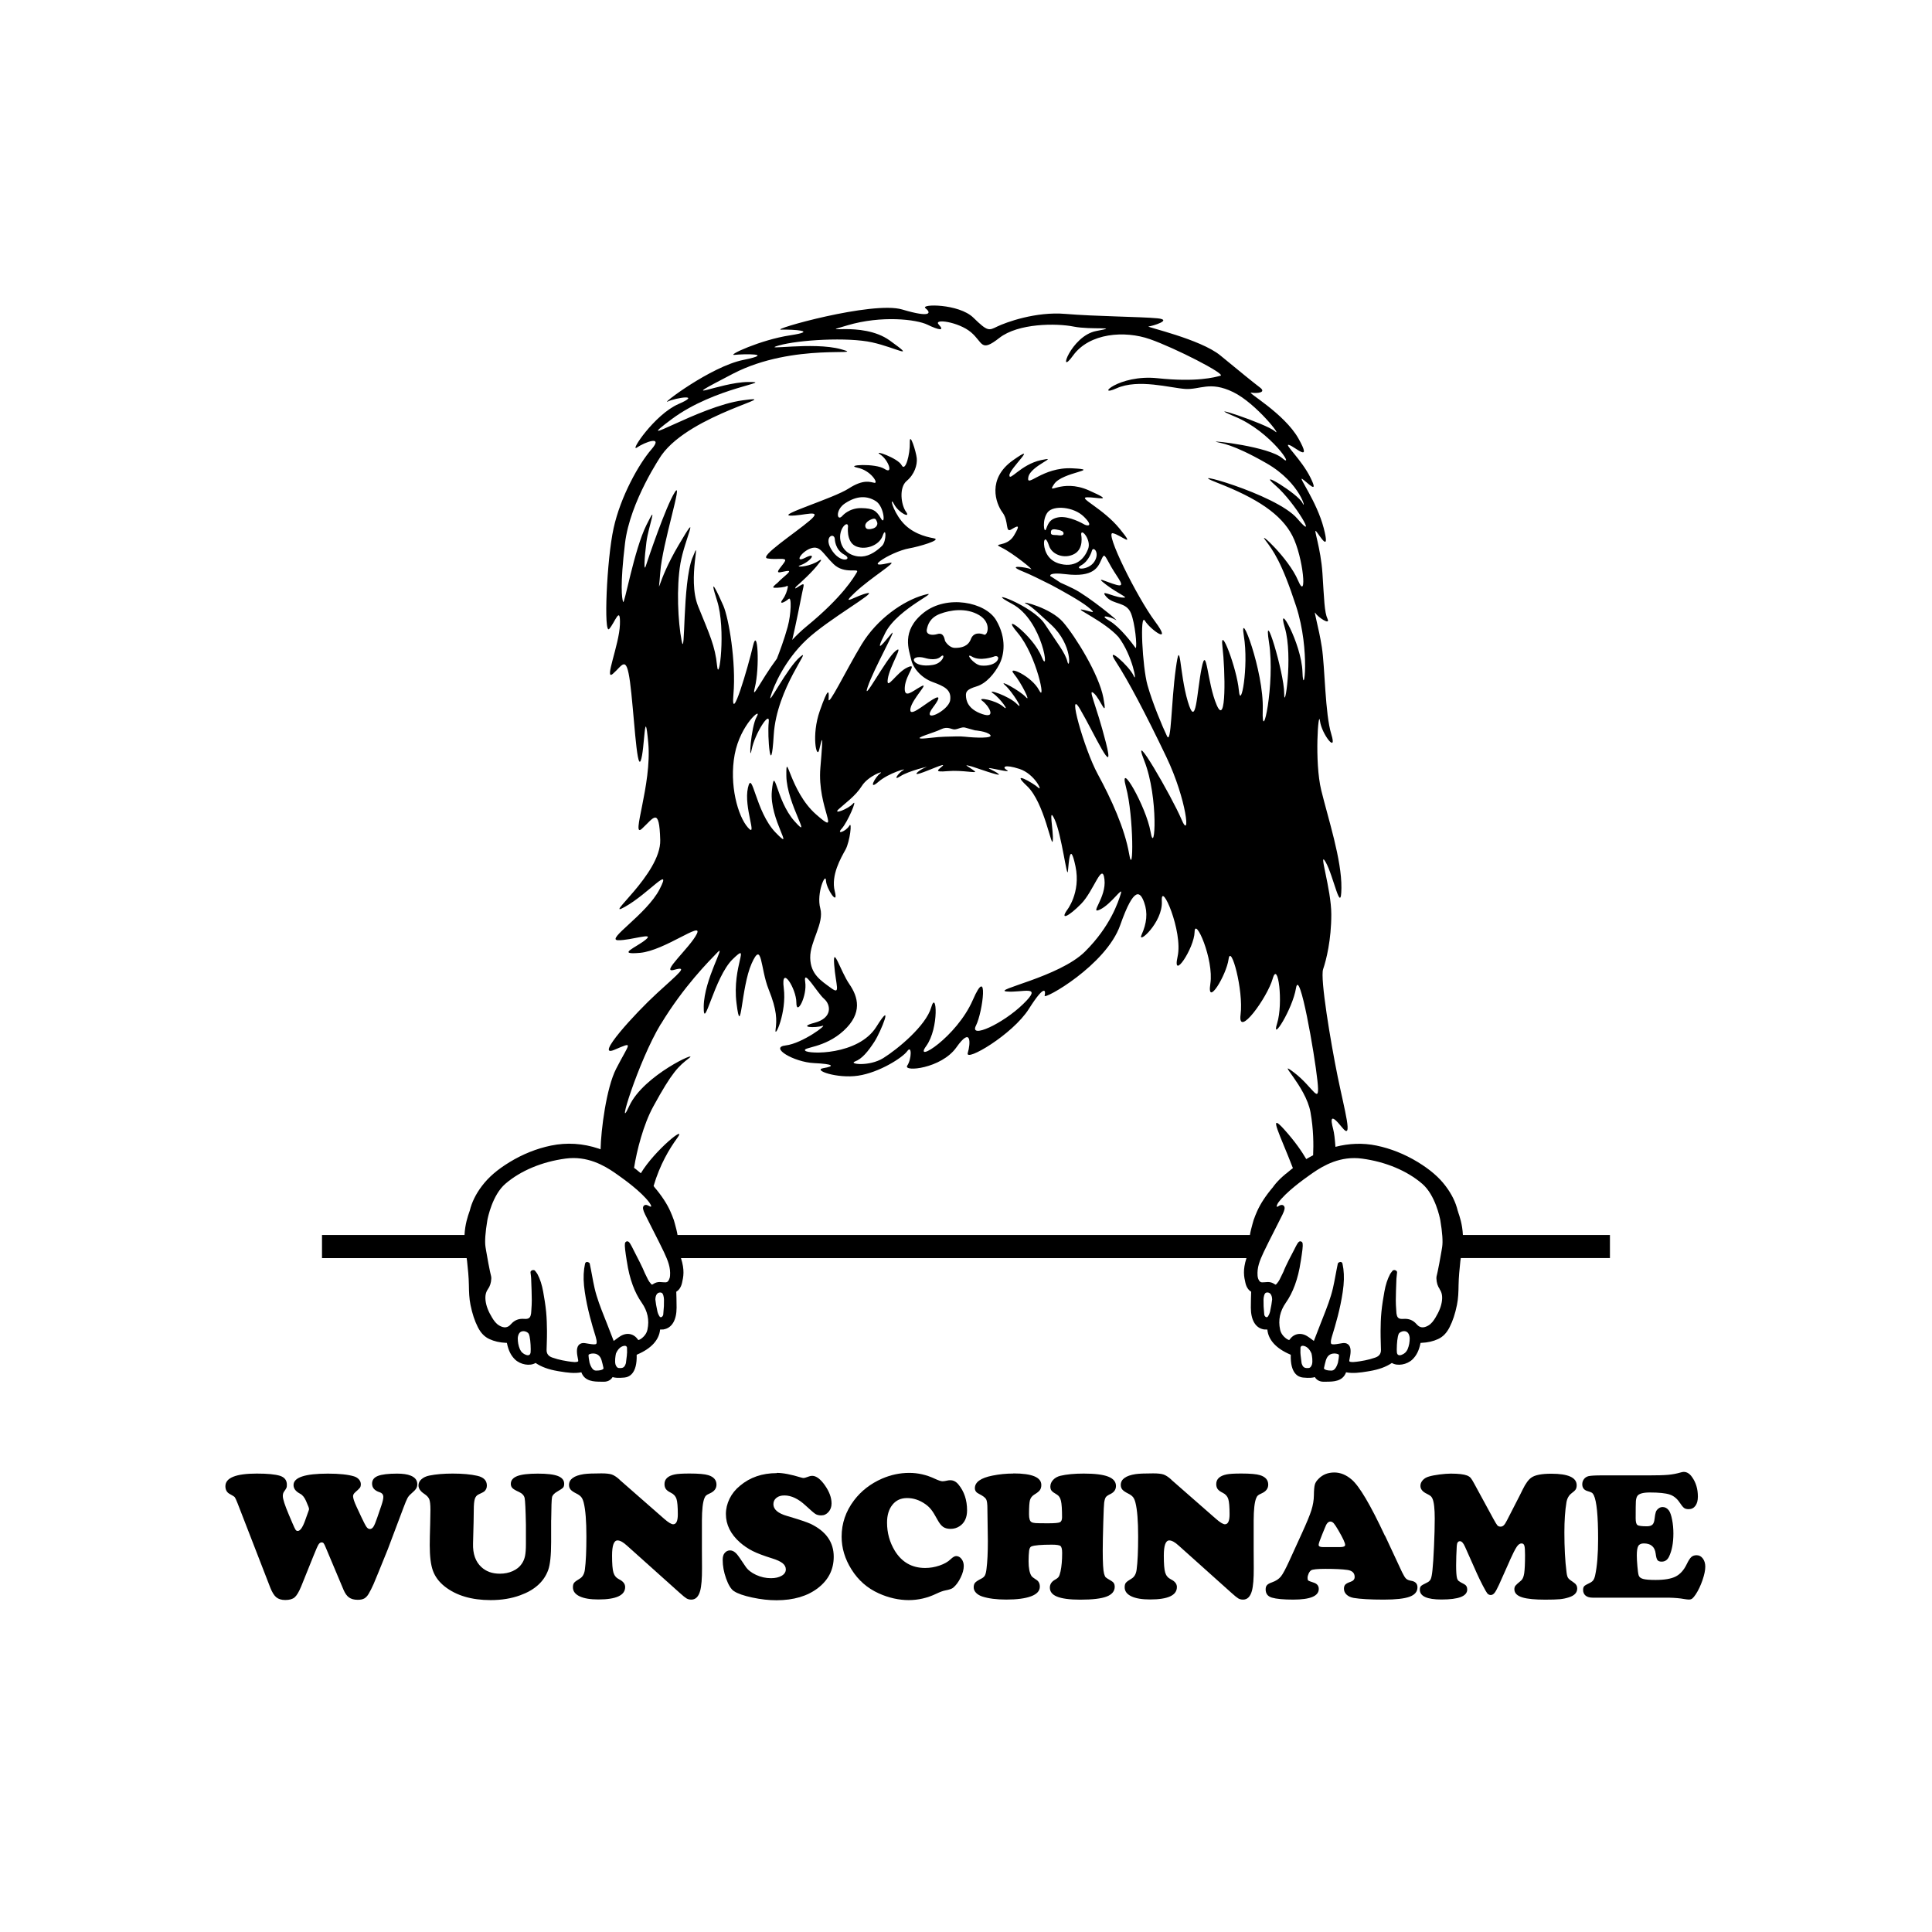 <svg width="1500" height="1500" viewBox="0 0 1500 1500" xmlns="http://www.w3.org/2000/svg">
  <!-- Gruppierte und zentrierte Elemente -->
  <g transform="translate(250.0, 237.225)">
    <!-- Original-Motiv skaliert -->
    <svg width="1000" height="835.549" viewBox="0 0 528.79 441.83">
      2000/svg" viewBox="0 0 528.79 441.83"><defs><style>.cls-1{fill-rule:evenodd;}</style></defs><path class="cls-1" d="M458.83,403.82c.91,1.31,1.21,2.77.97,4.75-.27,2.19-1.13,4.39-2.67,6.94-.72,1.17-1.6,2.49-2.97,3.27-1.91,1.09-3.44.96-4.68-.48-.01-.02-.16-.17-.18-.19-1.43-1.6-3.15-2.25-5.36-2.08-1.73.12-2.49-.33-2.75-1.9-.05-.26-.08-.34-.08-.42l-.1-1.54c-.08-1.23-.18-2.51-.16-3.75.01-2.64.12-5.28.22-7.92l.03-.92c.03-.56.1-1.12.17-1.68l.1-.89c.04-.35-.14-.67-.46-.83l-.24-.11c-.12-.06-.3-.09-.45-.09-.28,0-.56.09-.71.29-.1.14-.21.27-.32.41-.25.32-.51.65-.7,1-1.08,2.05-1.82,4.33-2.33,7.19-.47,2.61-.94,5.43-1.22,8.32-.27,2.69-.32,5.45-.34,7.83-.01,1.67.03,3.35.08,5.03.03.9.07,1.8.07,2.71.03,1.57-.74,2.61-2.37,3.16-1.42.49-2.79.86-4.09,1.12-1.38.27-3.19.6-4.97.71h-.31c-.55,0-.97-.09-1.24-.3-.02-.13-.03-.35.04-.69l.06-.29c.36-1.81.85-4.29-.27-5.65-.39-.47-1.16-1.03-2.59-.84-.49.07-.99.15-1.47.24-1.5.27-2.89.43-3.2.02-.12-.17-.37-.78.2-2.67l.11-.38c1.52-4.88,3.41-11.4,4.41-18.22.55-3.69.62-6.7.27-9.47-.07-.51-.17-1.02-.26-1.53l-.12-.64c-.07-.38-.39-.66-.77-.69-.39.01-1.06.3-1.13.67l-.49,2.41c-.17.84-.32,1.69-.48,2.54-.32,1.73-.65,3.45-1.04,5.16-.93,4.03-2.49,7.98-3.99,11.8l-1.02,2.59c-.94,2.4-1.89,4.8-2.8,7.21-.01.02-.01.04-.03.06-.02-.01-.03-.02-.05-.04-.33-.23-.65-.47-.97-.72-.55-.42-1.11-.83-1.69-1.19-2.67-1.66-5.6-1.06-7.26,1.46l-.26.11c-.36-.15-.72-.31-.99-.51-1.44-1.04-2.32-2.3-2.63-3.76-.85-3.9-.06-7.61,2.34-11.02,1.49-2.11,2.7-4.48,3.72-7.24,1.08-2.94,1.86-6.1,2.38-9.65.01-.04.03-.07.03-.1.03-.2.82-5,.82-6.38,0-.78,0-1.25-.33-1.59-.16-.16-.43-.27-.65-.27-.63,0-1.01.5-1.81,2.01l-.41.8c-.09.19-.23.45-.33.66-.79,1.47-3.48,6.55-4.41,9.05-.53,1.07-1.04,2.15-1.57,3.21-.27.55-.67,1.1-1.24,1.77-.08.09-.26.28-.39.28-.05,0-.2-.02-.49-.24-.8-.55-1.69-.83-2.64-.83-.73.02-1.28.07-1.83.12-1.08.1-1.58-.16-2.01-1.06-.13-.27-.24-.56-.31-.85-.04-.14-.06-.27-.07-.4l-.05-.32c-.27-3.46.85-6.2,2.47-9.69,1.03-2.21,2.85-5.8,4.62-9.27,1.23-2.42,2.39-4.71,3.15-6.25.87-1.8,1.06-2.75.66-3.39-.21-.34-.58-.53-1-.53-.16,0-.57,0-1.35.51h0c-1.3.86-.5-.71-.15-1.35,3.33-4.54,10.34-9.54,12.98-11.41,3.44-2.44,9.84-6.99,18.29-6.99,1.07,0,2.14.07,3.23.22,9.68,1.3,18.46,4.97,24.69,10.33,5.37,4.61,7.23,13.91,7.43,14.96.85,5.08,1.1,8.78.76,10.99l-.27,1.64c-.28,1.67-.58,3.33-.89,4.98-.19,1.02-.41,2.05-.61,3.07l-.19.88c-.04.2-.09.41-.14.61-.14.57-.3,1.15-.26,1.79.06,1.7.52,3.16,1.37,4.35M445.74,428.42c-.51,1.17-1.37,1.98-2.56,2.39-.27.1-.52.14-.75.14-.93,0-1.12-.78-1.14-1.25-.02-.31-.03-.63-.04-.96v-.28c.01-2.31.27-5.17.8-6.28.25-.54,1.2-1.11,2.2-1.11,1.33,0,2.13.96,2.31,2.77.02,1.69-.26,3.21-.84,4.58ZM417.1,434.01c-.27.91-1.08,3.12-2.43,3.23-.14,0-.31.01-.48.01-1.27,0-2.32-.26-2.7-.66-.11-.11-.15-.21-.13-.36.21-1.03.48-2.15.79-3.22.08-.25.16-.46.26-.68.79-1.82,2.35-2.1,3.23-2.1,1.04,0,1.74.37,1.86.52.07.55-.2,2.31-.4,3.26ZM406.42,434.78c-.5,1.34-1.11,1.4-1.32,1.41-1.68.17-2.37-.25-2.85-1.73l-.08-.25-.41-3.37c.01-.17-.01-.54-.07-.92-.02-.84,0-1.71.03-2.16.16-.54.51-.66.76-.68h.24c.06,0,.12,0,.19.01,1.38.22,2.51,1.27,3.33,3.14.23.98.58,3.23.18,4.54ZM389.25,412.95c-.17.75-.5,1.51-.93,2.13-.26.36-.7.34-1.06,0-.21-.22-.39-.53-.41-.75-.09-.87-.16-1.74-.21-2.61l-.06-.81c-.03-.85-.04-2.01-.04-2.81.01-.99.34-2.51.93-2.78.19-.09.42-.14.65-.14,1.18,0,1.91,1.07,1.96,2.88-.14,1.34-.41,2.92-.84,4.89ZM142.84,398.7c-.01.13-.03.26-.07.4-.08.29-.19.57-.32.85-.41.9-.92,1.16-2,1.06-.55-.05-1.1-.1-1.83-.12-.95,0-1.84.28-2.64.83-.29.21-.45.24-.49.24-.13,0-.31-.2-.39-.28-.59-.67-.98-1.22-1.25-1.77-.44-.89-.87-1.78-1.31-2.67-.85-2.16-3.06-6.48-4.56-9.35-.15-.31-.33-.65-.45-.9l-.41-.8c-.23-.43-.42-.77-.6-1.05,0-.03-.03-.06-.03-.06v.02c-.42-.65-.74-.92-1.18-.92-.22,0-.5.11-.65.27-.33.34-.33.81-.33,1.59,0,1.38.79,6.18.82,6.38.01.03.01.06.03.1.52,3.55,1.3,6.7,2.38,9.65,1.01,2.75,2.23,5.12,3.72,7.24,2.39,3.41,3.18,7.11,2.33,11.02-.31,1.46-1.19,2.72-2.62,3.76-.27.2-.64.36-.99.51l-.26-.11c-1.65-2.53-4.58-3.13-7.26-1.46-.58.36-1.14.78-1.69,1.19-.32.24-.64.49-.97.72-.03.01-.04.02-.06.04,0-.02-.01-.04-.03-.06-.91-2.41-1.86-4.81-2.8-7.21l-1.03-2.59c-1.51-3.82-3.06-7.77-3.99-11.8-.39-1.7-.72-3.43-1.03-5.16-.15-.85-.31-1.7-.48-2.54l-.49-2.41c-.07-.38-.75-.66-1.14-.67-.38.03-.7.32-.77.69l-.12.64c-.09.51-.19,1.02-.26,1.53-.36,2.78-.28,5.78.27,9.47,1,6.82,2.89,13.33,4.42,18.22l.1.38c.57,1.9.32,2.5.2,2.67-.29.41-1.7.24-3.2-.02-.49-.09-.98-.17-1.47-.24-1.43-.19-2.2.38-2.59.84-1.12,1.36-.63,3.84-.27,5.65l.06.29c.07.35.06.56.03.69-.27.2-.68.3-1.23.3h-.31c-1.79-.12-3.59-.45-4.97-.72-1.3-.26-2.68-.63-4.09-1.12-1.63-.56-2.4-1.59-2.37-3.16.02-.91.04-1.81.08-2.71.05-1.68.1-3.35.08-5.03-.03-2.37-.08-5.14-.34-7.83-.28-2.89-.75-5.7-1.22-8.32-.52-2.86-1.25-5.14-2.33-7.19-.2-.35-.45-.68-.7-1-.11-.14-.22-.27-.32-.41-.14-.2-.43-.29-.71-.29-.16,0-.32.03-.45.09l-.24.11c-.32.16-.49.49-.45.83l.11.89c.07.56.14,1.12.16,1.68l.03.92c.1,2.63.21,5.27.22,7.92.01,1.24-.08,2.51-.16,3.75l-.11,1.54c0,.08-.02.16-.08.42-.26,1.56-1.03,2.02-2.75,1.9-2.21-.17-3.92.48-5.36,2.08-.03.02-.16.17-.19.19-1.24,1.44-2.78,1.57-4.68.48-1.37-.78-2.26-2.1-2.97-3.27-1.55-2.55-2.4-4.75-2.67-6.94-.24-1.98.06-3.44.97-4.75.85-1.19,1.31-2.65,1.38-4.35.03-.63-.13-1.22-.27-1.79-.05-.2-.11-.41-.15-.61l-.19-.88c-.2-1.02-.42-2.05-.61-3.07-.31-1.66-.61-3.31-.89-4.98l-.27-1.64c-.34-2.21-.09-5.91.76-10.99.2-1.05,2.06-10.35,7.42-14.96,6.24-5.36,15.01-9.03,24.7-10.33,1.07-.14,2.16-.22,3.23-.22,8.45,0,14.85,4.55,18.29,6.99,2.6,1.84,9.42,6.72,12.81,11.2.65.95,1.55,2.48-.24,1.41-.05-.03-.07-.02-.11-.05-.22-.11-.4-.2-.55-.24-.02,0-.05-.02-.05-.02-.19-.04-.33-.06-.4-.06-.42,0-.79.19-1,.53-.4.64-.21,1.58.66,3.39.75,1.54,1.91,3.83,3.15,6.25,1.77,3.47,3.59,7.06,4.62,9.27,1.62,3.49,2.74,6.23,2.47,9.69l-.05.32ZM140.36,410.91s-.19,2.55-.27,3.42c-.03.22-.2.53-.41.75-.36.35-.81.37-1.06,0-.42-.62-.76-1.38-.92-2.13-.44-1.97-.7-3.55-.84-4.88.04-1.81.78-2.88,1.96-2.88.22,0,.45.05.65.14.59.26.92,1.78.93,2.78,0,.8,0,1.95-.03,2.81ZM125.18,430.84l-.41,3.37-.09.25c-.48,1.48-1.16,1.9-2.85,1.73-.2-.01-.82-.07-1.32-1.41-.39-1.32-.04-3.57.18-4.54.82-1.87,1.96-2.92,3.34-3.14.07-.01.13-.01.19-.01h.24c.25.02.6.14.76.68.02.45.05,1.32.03,2.16-.06.38-.09.74-.07.92ZM115.45,436.59c-.38.4-1.44.66-2.7.66-.18,0-.34,0-.49-.01-1.36-.11-2.15-2.32-2.42-3.23-.2-.95-.47-2.71-.4-3.26.12-.15.82-.52,1.86-.52.87,0,2.43.27,3.23,2.1.1.22.19.43.25.68.31,1.07.58,2.19.79,3.22.01.15-.02.26-.13.36ZM85.68,428.74c-.01.33-.02.65-.03.96-.03.47-.22,1.25-1.14,1.25-.22,0-.47-.05-.74-.14-1.19-.41-2.05-1.22-2.55-2.39-.58-1.37-.86-2.89-.85-4.58.19-1.82.99-2.77,2.32-2.77,1.01,0,1.95.58,2.2,1.11.53,1.11.79,3.97.8,6.28v.28ZM139.13,294.99c9.31-15.39,19.65-25.74,23.28-29.49,3.62-3.75-5.56,11.12-5.69,22.24-.12,11.12,4.27-12.03,11.91-19.4,7.63-7.37-.39,2.72,1.55,18.1,1.93,15.4,1.81-6.47,6.2-16.3,4.4-9.83,3.5,1.94,6.99,10.61,3.49,8.66,3.36,12.54,2.84,16.55-.51,4.01,4.66-7.11,3.37-17.07-1.29-9.96,5.17.13,5.17,5.95s4.53-2.72,3.62-8.54c-.9-5.82,4.92,4.53,7.76,6.98,2.84,2.46,3.49,7.89-3.88,9.83-7.37,1.94.39,2.19,3.1,1.29,2.72-.91-8.15,7.24-15,8.02-6.85.78,3.36,6.86,11.64,7.25,8.28.39,8.53,1.29,3.88,2.07-4.65.77,5.56,4.39,14.23,3.1,8.67-1.29,18.24-7.38,20.18-10.09,1.93-2.71,1.81,3.24,0,5.95-1.82,2.72,13.97,1.29,20.18-7.5,6.21-8.8,5.82-1.56,4.65,2.33-1.16,3.88,18.37-7.5,25.09-18.1,6.72-10.61,6.99-7.37,6.47-5.44-.52,1.94,25.22-12.42,31.04-28.97,5.82-16.56,8.28-13.59,9.83-9.31,1.55,4.26,1.03,8.66-1.03,13.19-2.07,4.53,8.8-4.91,8.28-13.71-.51-8.79,8.8,12.42,6.47,22.77-2.33,10.35,6.85-3.49,6.98-10.09.13-6.59,8.02,11.26,6.47,21.22-1.56,9.95,6.59-3.49,7.49-10.09.91-6.6,6.21,12.8,4.92,22.76-1.29,9.96,10.99-6.98,13.19-14.75,2.2-7.76,4.4,10.09,1.81,18.37-2.59,8.28,6.34-5.82,7.76-14.49,1.42-8.66,7.64,27.04,8.8,38.03,1.16,10.99-1.56,2.72-9.58-3.36-8.02-6.09,4.79,5.43,6.73,16.29,1.27,7.08,1.27,13.35,1.08,17.66-.95.49-1.89,1.01-2.82,1.57-1.66-2.86-4.43-7.04-9.12-12.24-6.93-7.69-1.46,2.66,3.64,15.96-.18.14-.36.26-.55.4-.65.51-1.29,1.05-1.92,1.58l-.35.29c-.08.03-.14.08-.21.13l-.65.58c-.13.1-.24.19-.36.29-1.49,1.32-2.72,2.62-3.75,3.96-.09.11-.18.23-.26.36l-.14.21c-2.95,3.46-5.17,6.85-6.56,10.01-.54,1.22-.93,2.22-1.23,3.1-.04.05-.06.11-.09.18l-.09.31c-.17.5-.3.96-.39,1.36-.42,1.5-.91,3.4-1.1,4.68h-235c-.19-1.27-.68-3.18-1.1-4.68-.1-.4-.23-.86-.39-1.36l-.1-.31c-.02-.07-.05-.13-.08-.18-.31-.87-.69-1.87-1.24-3.1-1.39-3.16-3.62-6.55-6.57-10.01l-.14-.21c-.06-.1-.13-.19-.2-.27,2.59-8.79,6.46-15.24,9.68-19.65,4.41-6.04-9.25,4.99-14.92,14.42l-.14-.11c-.62-.53-1.27-1.07-1.92-1.58-.24-.19-.48-.34-.72-.52,1.12-7.1,3.82-17.74,7.87-25.15,7.76-14.23,10.35-16.55,14.74-19.92,4.39-3.36-18.75,6.98-24.57,19.66-5.82,12.67,3.62-18.24,12.93-33.63ZM214.41,102.26c3.88,2.07-1.63,4.12-5.43-2.33-2.96-5.03,1.2-6.88,1.55-4.14,0,0,0,4.4,3.88,6.47ZM229.51,87.47c-1.85-3.23-3.17-4.25-8.14-4.31-4.97-.06-7.66,3.11-7.66,3.11-2.34,2.74-3.08-2.34.96-5.02,4.98-3.32,9.16-3.18,12.69-.96,3.53,2.21,4.01,10.42,2.15,7.18ZM225.53,87.78c1.76-.73,1.91.1,2.33,1.03.41.93-.09,2.07-1.29,2.59,0,0-2.69,1.09-3.36-.26-.67-1.34.57-2.64,2.32-3.36ZM218.81,98.64c3.69,2,9.89.13,11.38-4.14,1.49-4.27,1.62,2.26-.25,4.14-1.88,1.87-4.92,4.2-8.29,4.4-3.36.19-7.83-1.55-8.79-6.47-.97-4.91,3.01-8.51,3.11-5.95,0,0-.84,6.01,2.84,8.02ZM195.32,115.61c-1.29.84-1.23.55-.69-.21,1.51-1.33,6.95-6.21,9.4-9.6,1.16-1.31,1.21-1.91-.22-.94-.22.14-.45.27-.67.4-.13.07-.25.13-.38.2-3.84,1.99-8.78,2.02-6.45,1.2,4.35-1.52,7.21-5.74,2.07-3.11-4.66,2.38-1.56-2.58,2.33-3.88,3.87-1.29,4.78,2.07,9.31,6.47,4.53,4.4,10.74,1.43,9.57,3.36-1.16,1.94-5.7,9.96-20.7,22.25-2.08,1.7-4.03,3.58-5.84,5.52,1.35-5.55,3.49-16.4,4.07-19.31.76-3.79,1.42-4.45-1.8-2.37ZM264.01,173.27c1.33.37,4.07,1.13,4.07,1.13,0,0,4.84.37,6.26,1.87,1.39,1.5-6.18,1.21-10.33.75-2.16-.25-4.83-.08-8.44,0-3.34.07-7.65.79-9.38.75-3.6-.09,5.01-2.35,7.82-3.75,2.82-1.41,4.3,0,5.63,0s3.04-1.13,4.38-.75ZM275.71,144.17c1.29-.64,2.54.05,1.56,1.55-.99,1.5-3.73,2.38-6.73,2.07-3-.31-6.88-5.59-3.62-3.62,3.26,1.97,8.79,0,8.79,0ZM250.88,147.53c-4.39.78-7.09-.36-7.76-1.55-.67-1.19,1.14-2.21,4.4-1.29,0,0,4.35,1.45,6.47-.52,2.11-1.96,1.29,2.59-3.11,3.36ZM252.7,134.86c-2.58.78-4.76.11-4.4-1.81.36-1.91,1.24-4.87,5.42-6.47,4.2-1.6,10.72-2.64,16.05.51,5.33,3.16,3.4,8.59,2.07,8.02-1.35-.57-4.3-1.19-5.44,1.82-1.14,3-3.88,3.62-6.47,3.62s-4.13-2.84-4.13-2.84c-.24-.83-.52-3.62-3.11-2.85ZM281.15,281.62c6.35.58,15.14-3.04,6.73,5.13-8.4,8.19-22.25,14.49-19.4,8.88,2.84-5.6,5.3-25.71-1.29-10.52-6.6,15.19-24.59,26.41-19.15,18.93,5.43-7.47,4.26-23.48,2.07-15.89-2.2,7.59-13.84,17.17-19.66,20.8-5.82,3.62-14.48,2.46-11.64,1.4,2.84-1.05,5.3-3.98,8.02-8.18,2.71-4.21,8.15-17.87.77-6.08-7.37,11.81-28.07,11.34-29.23,9.81-1.16-1.51,7.89-.93,15.79-8.18,7.89-7.24,5.95-13.9,2.33-19.16-3.62-5.26-6.86-16.47-6.21-7.95.64,8.53,2.84,12.62-1.3,9.58-4.13-3.04-8.41-5.61-8.54-12.38-.13-6.78,5.82-14.14,4.13-20.34-1.67-6.19,2.21-14.95,2.33-11.45.13,3.51,5.31,10.99,3.62,4.44-1.68-6.54,2.59-13.79,4.4-17.06,1.81-3.27,2.85-12.07,1.55-9.81-1.29,2.26-5.52,3.82-3.1,1.17,2.42-2.65,6.64-12.55,4.65-10.29-1.98,2.26-8.45,4.68-5.95,2.34,2.51-2.34,6.99-5.45,9.57-9.58,2.58-4.13,9.57-6.62,7.51-5.14-2.07,1.47-5.09,7.24-.78,3.5,4.31-3.74,12.16-5.84,10.35-4.91-1.81.94-4.75,4.83-1.29,2.57,3.45-2.26,12.59-4.36,10.6-3.73-1.98.62-6.13,3.66-2.59,2.57,3.53-1.1,11-4.63,9.31-3.04-1.53,1.46-4.04,2.65,2.08,2.1,6.12-.55,12.56,1.11,11.12,0-2.72-2.1-5.5-3.07-1.03-1.87,1.09.3,12.49,4.44,10.86,3.04-1.64-1.4-5.86-2.8-3.1-2.33,2.75.47,8.45,1.87,6.46.7-1.98-1.16-1.12-2.49,5.18-.46,6.29,2.03,9.74,9.58,7.76,7.71-1.99-1.87-11.9-7.48-4.66-.7,7.24,6.78,10.22,26.41,10.61,22.44.39-3.97-2.07-14.84.78-8.65,2.84,6.19,5.04,24.54,5.42,21.27.39-3.28.78-13.09,3.11-2.1,2.32,10.98-3.62,18.23-3.62,18.23-2.61,3.9.78,2.46,5.95-2.8,5.18-5.26,8.67-17.53,9.57-10.06.91,7.48-6.46,14.61-1.81,12.39,4.66-2.22,9.57-9.93,8.54-6.54-1.04,3.39-4.27,13.44-14.75,23.84-10.48,10.4-38.42,15.78-32.08,16.36ZM298.49,98.64c1.16,3.62,6.27,5.56,10.35,3.36,4.07-2.2,2.85-7.75,2.84-8.02-.12-2.84,4.27,2.2,2.85,5.95-1.43,3.75-4.73,7.64-11.12,6.21-6.41-1.42-7.05-7.18-6.99-8.79.06-1.62.91-2.33,2.07,1.29ZM304.44,93.73c-.19,1.04-2.59.52-2.59.52-.87-.07-2.52.13-2.59-.77-.07-.91,0-1.88,2.06-1.55,2.08.32,3.3.77,3.11,1.81ZM316.07,100.71c.5-2.08,3.43.65,1.04,4.4-2.4,3.75-8.73,3.36-5.44,1.55,3.3-1.81,4.4-5.95,4.4-5.95ZM312.55,89.64s-5.79-3.35-9.99-2.73c-4.21.63-4.57,3.24-5.36,5.01-.79,1.76-1.65-4.04.73-7.05,2.38-3.01,10.73-2.28,14.87,1.82,4.15,4.1,1.46,4.03-.24,2.96ZM308.54,116.27c-2.03-1-3.8-1.81-5.3-2.46-2.38-1.59-4.24-2.75-4.24-2.75,0,0-.89-1.66,6.22-.78,11.76,1.45,13.44-3.02,14.74-5.95,1.32-2.96,1.3-1.82,4.13,3.08,2.79,4.83,6.22,8.39,2.08,7.27-4.14-1.12-9.49-4.06-4.14,0,5.35,4.05,10.17,5.6,6.21,5.18-3.96-.44-9.18-3.63-6.21-.26,2.97,3.36,8.15,1.94,10.09,6.73,1.68,4.15,2.59,13.65,1.95,14.32-1.56-2.16-6.5-8.68-10.66-11.12-5.02-2.93.09-1.89,2.46-.47,2.37,1.42-11.17-9.75-17.32-12.78ZM152.07,103.56c-4.14,10.6-2.84,42.04-4.41,34.15-1.54-7.89-2.19-21.99-.51-31.82,1.69-9.83,8.67-23.54-.77-7.5-9.44,16.04-8.28,22.63-7.5,11.12.77-11.51,9.66-38.72,5.95-32.85-3.71,5.87-11.04,27.6-11.9,30.27-.86,2.67-.6-3.19.26-9.83.86-6.64,5.09-17.24,0-6.98-5.09,10.26-9.06,33.11-9.57,31.56-.52-1.55-1.29-6.72.78-24.06,2.06-17.33,15.01-36.22,15.01-36.22,12.09-16.98,51.61-24.96,33.37-22.5-18.24,2.46-47.08,21.08-29.23,7.76,17.85-13.32,43.21-15.39,31.31-15.27-11.9.13-31.31,9.7-6.21-3.36,25.09-13.06,56-6.85,44.49-10.08-11.51-3.24-33.75.78-25.61-1.55,8.15-2.33,28.33-3.49,38.29-1.29,9.96,2.2,18.75,7.5,7.24-.78-11.51-8.28-31.31-2.07-17.33-6.21,13.97-4.14,28.33-2.46,32.86-.25,4.53,2.2,7.25,2.71,4.66,0-2.59-2.72,8.15-1.17,13.19,3.1,5.04,4.27,3.88,8.41,11.64,2.33,7.76-6.08,23.42-6.08,30.52-4.66,7.12,1.42,19.79-.13,9.32,1.81-10.48,1.94-16.29,19.4-9.57,10.08,6.73-9.31,21.22-10.35,31.56-6.72,10.35,3.62,31.3,14.36,28.98,15-2.33.64-9.83,2.72-25.87,1.03-16.04-1.68-25.74,8.15-16.81,4.14,8.93-4.01,22.12-.13,28.2.26,6.08.39,10.09-3.36,19.66,1.29,9.58,4.66,20.7,19.14,17.08,16.04-3.62-3.11-31.17-12.16-16.3-5.95,14.88,6.21,24.97,21.86,19.41,17.07-5.57-4.78-29.24-7.37-27.17-6.73,2.07.65,6.46.65,20.69,8.8,14.24,8.15,16.56,20.09,14.75,16.29-1.81-3.79-19.4-14.4-11.13-7.24,8.28,7.16,17.85,24.06,9.06,13.71-8.79-10.35-49.15-21.08-32.85-14.74,16.3,6.33,26.25,12.93,30.78,21.73,4.53,8.79,6.21,27.55,2.33,18.36-3.88-9.18-16.69-20.83-13.45-16.56,3.23,4.27,6.72,8.92,12.67,27.16,5.95,18.24,2.98,38.68,2.59,26.91-.39-11.77-10.74-29.87-7.24-18.11,3.49,11.77-.26,35.31-.26,26.9s-8.8-37.25-6.21-20.7c2.59,16.56-3.1,43.2-2.59,27.43.52-15.78-9.82-42.82-7.76-30.27,2.08,12.54-1.29,31.04-2.06,22.24-.78-8.79-7.9-27.55-6.73-17.85,1.16,9.7,1.68,33.24-2.33,24.06-4.01-9.18-4.14-25.49-6.21-15.26-2.07,10.22-2.21,25.48-5.69,13.71-3.5-11.77-2.98-27.55-4.92-13.45-1.94,14.1-1.81,31.43-3.62,27.68-1.8-3.75-5.95-13.58-8.01-20.95-2.07-7.37-3.24-30.01-1.03-26.38,2.19,3.62,11.64,10.35,4.13.26-7.5-10.09-20.82-37-17.33-36.22,3.49.77,9.7,6.6,2.84-1.81-6.86-8.41-17.33-12.81-13.46-12.93,3.88-.13,12.16,2.2.78-2.85-11.38-5.04-17.59,2.46-14.24-2.59,3.37-5.04,19.92-5.82,7.5-6.46-12.41-.65-19.01,8.41-18.1,3.62.91-4.78,13.46-8.8,5.17-6.98-8.27,1.81-12.94,8.93-12.94,6.21s12.41-13.84,1.55-6.21c-10.87,7.63-7.11,17.85-4.4,21.47,2.72,3.62,1.04,8.54,3.62,6.99,2.59-1.55,4.01-2.33,1.04,2.59-2.98,4.91-9.44,2.72-4.91,4.91,4.52,2.2,13.62,9.57,11.9,8.79-1.72-.77-10.86-2.07-3.1,1.04,2.78,1.11,7.12,3.26,11.41,5.42,4.48,2.39,11.89,6.49,15.04,8.99,4.64,3.69.76,1.61-2.46,1.14-2.81-.41,9.3,4.86,15.07,11.25,5.82,7.57,7.86,19.67,6.22,15.9-1.68-3.88-12.16-13.2-7.24-5.69,4.91,7.5,12.29,21.48,20.69,39.06,8.41,17.59,10.09,34.8,6.21,25.61-3.89-9.19-21.22-39.19-15.27-24.06,5.95,15.13,4.4,39.71,2.59,29.23-1.81-10.48-13.33-30.39-10.09-18.37,3.24,12.03,3.1,37.9,1.29,27.42-1.81-10.48-7.37-22.63-12.93-32.85-5.56-10.22-12.8-36.09-7.24-26.65,5.56,9.44,14.75,29.88,10.61,13.72-4.14-16.17-7.63-22.5-4.91-20.18,2.71,2.33,5.69,11.39,3.88,1.81-1.81-9.57-11.47-25.18-16.55-31.04-5.09-5.86-17.25-8.8-15.52-7.76,1.72,1.03,1.42.26,10.6,8.79,9.18,8.53,7.63,19.02,6.73,15.26-.91-3.75-4.27-7.76-9.32-15.52-5.04-7.77-26.39-15.14-13.46-8.28,12.93,6.85,15.65,30.53,12.16,21.72-3.49-8.79-17.72-19.14-9.83-9.82,7.89,9.31,11.81,29.32,8.79,23.54-3.02-5.78-13.37-10.35-10.35-6.72,3.02,3.62,7.24,12.16,4.91,9.57-2.33-2.59-11.55-7.59-8.54-4.91,3.02,2.67,8.19,11.13,4.91,7.76-3.28-3.36-12.85-6.47-9.83-4.4,3.02,2.07,7.25,8.11,4.14,5.43-3.1-2.67-10.95-4.05-8.53-2.32,2.42,1.72,6.12,7.5,0,5.43-6.12-2.08-6.64-5.78-6.72-7.5-.09-1.73.43-2.68,4.39-3.88,3.97-1.21,7.34-5.26,9.31-9.05,1.98-3.79,3.1-10.61-1.29-18.11-4.4-7.5-20.27-10.6-29.75-3.1-9.48,7.5-5.94,15.52-5.17,19.14.77,3.62,4.15,7.59,8.79,9.31,4.66,1.72,7.89,3.11,7.24,7.5-.64,4.4-12.42,10.02-6.98,2.84,1.96-2.57,3.75-5.56-.26-3.11-4.01,2.46-9.83,7.64-9.06,3.62.78-4.01,8.02-10.99,4.41-9.05-3.63,1.94-7.12,5.43-6.73.26.38-5.17,5.56-10.09,1.04-8.02-4.53,2.07-8.8,9.96-8.02,4.66.78-5.3,6.99-14.62,3.11-11.38-3.88,3.23-13.84,22.12-11.38,14.74,2.45-7.37,12.41-24.96,9.82-21.99-2.58,2.98-7.76,9.96-2.58-.25,5.17-10.22,24.06-17.85,15.78-15.52-8.28,2.33-19.14,9.7-25.6,20.44-6.47,10.73-13.72,25.87-13.46,22.25.25-3.62-.13-5.04-3.62,4.91-3.5,9.96-1.29,19.92-.26,16.04,1.03-3.88,1.94-9.44.51,7.24-1.42,16.68,9.06,28.72-1.81,19.15-10.86-9.57-12.29-27.29-12.16-15.78.14,11.5,11.12,27.29,3.36,18.62-7.76-8.67-8.15-24.06-9.31-12.42-1.16,11.64,9.97,25.74,1.55,17.08-8.4-8.67-9.57-26.39-11.38-18.37-1.81,8.02,4.14,20.95,0,16.3-4.14-4.66-7.76-17.59-5.43-30.01,2.32-12.41,11.51-19.79,9.05-15.52-2.45,4.26-3.36,19.92-2.07,13.45,1.29-6.47,7.63-16.43,6.99-11.13-.65,5.31.91,24.45,2.06,5.18,1.17-19.27,16.17-36.48,10.87-32.08-5.31,4.4-13.45,20.7-12.16,16.3,1.29-4.4,5.82-14.88,14.74-23.28,8.92-8.41,29.49-19.92,25.09-19.15-4.4.78-11.77,5.95-5.17-.26,6.59-6.21,18.11-13.06,14.23-12.16-3.88.9-6.46,1.16-3.88-.78,2.58-1.94,8.15-4.53,11.9-5.18,3.75-.65,13.7-3.49,10.09-4.14-3.63-.65-9.31-2.2-13.19-6.99-3.88-4.78-5.05-10.61-3.11-6.98,1.94,3.62,6.99,5.95,4.91,3.1-2.07-2.84-2.97-9.95.26-12.67,3.24-2.71,4.4-6.6,4.14-9.31-.26-2.71-2.98-11.25-2.85-6.46.13,4.78-1.81,12.29-3.36,9.31-1.56-2.97-12.16-6.59-8.79-4.4,3.36,2.2,5.56,8.41,1.8,5.95-3.75-2.46-16.68-1.68-11.12-.52,5.55,1.16,8.66,6.47,6.98,6.21-1.68-.26-4.4-1.68-10.61,2.33-6.21,4.01-29.09,10.87-24.05,11.12,5.04.26,14.1-3.1,8.02,2.07-6.08,5.18-20.95,14.88-17.33,15.52,3.62.65,7.89-.52,7.24,1.04-.65,1.55-4.53,5.04-2.07,4.65,2.46-.39,4.91-1.29,3.11.52-.82.82-2.97,2.52-4.15,3.81-1.3,1.05-2.33,1.96-1.36,2.01,1.71.09,4.5-.24,5.21-.71.41-.28.42.19.36.63-.28,1.32-.85,3.21-2.02,4.76-1.99,2.65,1.04,1.14,2.37-.09,1.33-1.23,1.04,6.25-.37,11.45-1.42,5.21-3.51,10.7-4.36,12.88-.03.05,0,.05-.01.1-7.11,9.62-10.53,17.73-9.12,11.98,2.08-8.41,1.17-25.49-.77-17.08-1.94,8.41-9.19,33.24-8.02,19.92,1.17-13.32-1.94-31.43-4.14-36.48-2.19-5.04-6.33-13.71-2.58-2.07,3.75,11.64.77,34.67,0,26.65-.78-8.02-3.11-12.8-7.77-24.32-4.65-11.51,1.82-30.53-2.32-19.92ZM466.47,372.18c-.1-.28-.17-.47-.2-.57-.86-3.55-2.5-6.86-5.01-10.17-2.71-3.59-6.32-6.69-11.36-9.78-5.39-3.28-11.1-5.56-16.96-6.78-5.61-1.16-11.26-.93-16.87.51-.22-3.19-.54-5.79-.92-7.21-1.16-4.4-1.16-6.73,3.62-.78,4.79,5.95,1.04-6.98-1.81-20.96-2.84-13.97-7.24-40.22-5.95-43.98,1.29-3.75,3.36-12.03,3.36-22.5s-5.56-27.03-2.32-21.47c3.23,5.57,6.34,22.25,6.47,10.61.13-11.64-5.44-28.45-8.28-40.1-2.85-11.64-1.16-33.76-.52-28.45.65,5.3,7.24,13.84,4.65,5.43-2.59-8.41-2.59-27.33-3.88-35.7-1.29-8.36-3.62-15.69-2.59-13.97,1.04,1.72,6.21,5.08,4.92,2.33-1.3-2.76-1.38-8.02-2.08-18.63-.69-10.61-3.88-18.8-2.59-17.33,1.29,1.46,5.95,9.65,3.11-1.3-2.84-10.95-10.69-21.38-8.79-20.18,1.89,1.21,7.07,6.98,3.36-.52-3.7-7.5-11.21-14.14-8.8-13.45,2.41.69,9.74,7.85,3.88-2.59-5.86-10.43-21.73-19.27-19.4-18.88,2.33.39,6.33,0,3.62-2.07-2.72-2.07-8.15-6.47-16.3-13.19-8.15-6.73-30.92-11.77-29.49-11.9,1.42-.13,10.22-2.72,3.62-3.36-6.6-.65-25.61-.78-37.77-1.81-12.16-1.04-24.45,3.49-27.94,5.17-3.49,1.68-3.88,2.2-9.83-3.62-5.95-5.82-21.99-5.69-19.66-3.88,2.33,1.81,2.59,4.14-9.57.52-12.16-3.62-54.58,8.41-49.67,8.28,4.92-.13,15.65.52,3.62,2.33-12.02,1.81-26.25,8.41-22.76,8.02,3.49-.39,17.07-.65,3.62,2.07-13.45,2.72-34.27,18.63-31.04,17.08,3.25-1.55,14.24-3.23,4.4,1.04-9.83,4.26-20.3,20.04-17.07,17.85,3.23-2.2,11.13-5.18,5.95.77-5.17,5.95-12.68,19.4-15.52,32.33-2.85,12.93-4.14,43.98-1.81,41.39,2.32-2.59,4.66-10.09,4.4-1.81-.26,8.28-6.73,23.54-2.85,20.18,3.89-3.36,5.44-8.02,6.99,3.36,1.55,11.39,2.71,36.48,4.4,32.34,1.68-4.14,1.55-24.32,3.1-7.25,1.56,17.08-7.37,39.59-2.59,35.18,4.79-4.4,7.12-9.31,7.5,4.66.39,13.97-24.18,32.85-14.48,27.42,9.7-5.43,19.53-17.59,14.23-7.24-5.31,10.34-22.38,20.82-17.08,20.95,5.3.13,15.26-3.49,11.39-.25-3.89,3.23-12.42,6.33-2.33,5.43,10.09-.91,26-13.32,23.28-7.76-2.72,5.56-15.26,16.42-9.31,14.74,5.95-1.68,2.2,1.17-6.99,9.57-9.18,8.41-25.87,26.77-17.59,23.28,8.28-3.49,6.34-3.1.78,7.77-4.04,7.88-6.23,25.18-6.39,33.07-.26-.09-.5-.21-.76-.29-6.5-2.18-13.1-2.59-19.63-1.24-5.86,1.22-11.56,3.5-16.95,6.78-5.05,3.08-8.65,6.19-11.36,9.78-2.51,3.32-4.15,6.63-5.01,10.17-.02.1-.09.29-.2.57-.54,1.54-1.74,4.97-1.95,9.4H0v9.48h59.38c.05.42.13.82.18,1.24.36,3.31.69,6.55.74,9.74.05,2.93.12,5.58.67,8.26.74,3.62,1.7,6.51,3.01,9.11,1.22,2.4,2.72,3.95,4.72,4.88,2.01.94,4.24,1.45,6.91,1.57.12,0,.21,0,.3.01.01.07.03.15.05.26.61,2.9,1.61,4.9,3.24,6.51,2.24,2.19,6.2,2.87,8.48,1.47,2.39,1.62,5.32,2.69,9.16,3.34l.84.14c2.9.49,6.1.92,8.8.35,1.36,3.8,5.27,3.84,7.91,3.86.37,0,.73,0,1.07.02h.22c1.96,0,3.07-.97,3.62-1.91.88.28,2.26.44,4.87.19,1.97-.19,5.25-1.64,5.02-9.31.02-.04.13-.12.27-.17,5.73-2.44,8.96-5.98,9.35-10.24h.38c.26,0,.52,0,.79-.02.12.02.24,0,.36-.05,3.34-.59,5.24-3.83,5.24-8.94,0-2.62-.09-5.35-.13-6.5.73-.43,1.86-1.42,2.36-3.61.58-2.57,1.15-5.25-.43-10.2h232.16c-1.58,4.95-1.01,7.63-.42,10.2.5,2.19,1.63,3.18,2.35,3.61-.04,1.15-.13,3.89-.13,6.5,0,5.11,1.91,8.35,5.24,8.94.12.04.24.08.36.05.28.01.54.02.8.02h.38s0,0,0,0c.38,4.26,3.62,7.8,9.34,10.24.14.05.25.13.27.17-.22,7.68,3.06,9.12,5.02,9.31,2.61.25,3.99.1,4.87-.19.55.94,1.66,1.91,3.63,1.91h.21c.34-.01.7-.02,1.07-.02,2.64-.02,6.55-.06,7.91-3.86,2.7.56,5.9.14,8.8-.35l.84-.14c3.84-.65,6.77-1.72,9.16-3.34,2.27,1.4,6.24.72,8.48-1.47,1.63-1.6,2.64-3.61,3.24-6.51.02-.11.04-.19.06-.26.08,0,.17,0,.29-.01,2.67-.12,4.9-.63,6.92-1.57,2-.93,3.5-2.48,4.72-4.88,1.32-2.6,2.27-5.49,3.01-9.11.55-2.69.63-5.33.67-8.27.06-3.18.38-6.43.73-9.74.04-.41.12-.82.18-1.24h61.23v-9.48h-60.37c-.2-4.43-1.41-7.86-1.95-9.4Z"/>
    </svg>
    
    <!-- Wunschname Text Element -->
    <g transform="translate(-75.0, 905.549) scale(3.833)" fill="#000000">
      <path d="M16.86,7.15l-.53-1.27c-.33-.74-.73-1.23-1.22-1.47-.87-.46-1.31-1.04-1.31-1.74,0-1.55,2.32-2.32,6.97-2.32,2.32,0,4.09.19,5.3.56.41.13.74.34.99.63.25.29.37.61.37.96,0,.3-.06.53-.17.69s-.43.47-.95.93c-.3.25-.45.52-.45.8,0,.42.23,1.12.69,2.11l1.03,2.21c.47,1,.81,1.64,1.01,1.92.2.27.43.41.68.41.28,0,.52-.16.72-.47s.46-.93.77-1.85l.87-2.54c.24-.73.36-1.27.36-1.63,0-.48-.25-.8-.76-.96-1.02-.33-1.52-.91-1.52-1.74,0-.73.39-1.25,1.18-1.56.79-.31,2.08-.47,3.88-.47,1.17,0,2.09.13,2.74.4.91.36,1.36.94,1.36,1.74,0,.35-.08.65-.25.91-.16.25-.49.59-.99,1.02-.33.28-.58.57-.75.89-.18.32-.44.96-.81,1.94l-3.18,8.44c-1.59,3.93-2.54,6.27-2.87,7.02-.33.75-.67,1.42-1.02,2.02-.27.44-.56.74-.89.92-.33.18-.76.26-1.31.26-.73,0-1.31-.16-1.75-.47-.44-.31-.81-.83-1.12-1.56l-3.59-8.53c-.19-.47-.34-.77-.44-.89-.1-.12-.23-.18-.4-.18-.25,0-.47.15-.65.45-.18.3-.53,1.08-1.03,2.34l-2.47,6.13c-.46,1.11-.9,1.85-1.32,2.21-.42.36-1.05.54-1.9.54-.76,0-1.36-.18-1.81-.54-.44-.36-.84-1-1.21-1.92L2.47,6.37c-.28-.7-.47-1.12-.57-1.24-.1-.13-.43-.33-.97-.63-.62-.31-.93-.85-.93-1.6C0,1.2,2.12.34,6.35.34c2.17,0,3.73.15,4.7.45.93.3,1.4.9,1.4,1.8,0,.28-.02.48-.07.61s-.22.41-.53.84c-.15.23-.22.51-.22.85,0,.61.41,1.86,1.22,3.78l.74,1.74c.31.73.52,1.17.63,1.32.1.15.25.23.44.23.47,0,.96-.67,1.45-2.01l.74-2.07c.06-.15.09-.26.09-.35,0-.1-.03-.22-.09-.38Z"/>
      <path d="M65.98,9.78v4.43c0,2.67-.2,4.57-.6,5.68-.86,2.35-2.75,4.05-5.66,5.1-1.77.65-3.76.98-5.99.98-3.88,0-6.99-.93-9.33-2.78-1.14-.91-1.92-1.96-2.36-3.16-.44-1.2-.65-2.93-.65-5.19,0-.88.03-2.33.09-4.36.04-1.43.05-2.37.05-2.83,0-1-.08-1.7-.23-2.09s-.48-.75-.99-1.09c-.8-.52-1.2-1.1-1.2-1.74,0-.47.2-.89.61-1.25.41-.36.94-.61,1.61-.74,1.33-.27,2.9-.4,4.72-.4,2,0,3.65.15,4.97.45,1.29.29,1.94.95,1.94,1.98,0,.51-.19.91-.56,1.22-.08.07-.45.26-1.09.56-.39.17-.65.48-.79.93-.14.45-.21,1.19-.21,2.21s-.05,3.33-.15,6.83c-.06,2.08.5,3.67,1.69,4.76.97.9,2.21,1.34,3.74,1.34.97,0,1.85-.18,2.63-.54.79-.36,1.39-.84,1.8-1.46.33-.47.55-1,.67-1.58.12-.58.18-1.37.18-2.38v-3.99c-.06-3.06-.15-4.86-.26-5.38-.12-.53-.51-.94-1.17-1.24-.63-.28-1.06-.53-1.29-.76-.23-.23-.34-.51-.34-.85,0-.73.43-1.25,1.3-1.59s2.25-.5,4.17-.5,3.23.16,4.08.49c.84.33,1.26.85,1.26,1.56,0,.35-.07.61-.22.78-.15.17-.53.43-1.14.78-.64.36-1.01.75-1.1,1.17-.09.42-.15,1.97-.17,4.66Z"/>
      <path d="M79.83,1.58l9.04,7.92c.85.74,1.46,1.11,1.83,1.11.63,0,.94-.67.94-2.02,0-1.52-.09-2.57-.27-3.12s-.56-.97-1.14-1.25c-.47-.23-.81-.47-1-.74-.19-.26-.29-.6-.29-1.01,0-1.02.7-1.67,2.09-1.96.57-.12,1.56-.18,2.98-.18,1.83,0,3.09.11,3.79.33,1.11.34,1.67.98,1.67,1.92,0,.79-.45,1.38-1.36,1.78-.36.16-.61.3-.74.42s-.25.3-.34.54c-.33.8-.5,2.31-.51,4.54v5.92c0,.91,0,2.15.02,3.72.01,2.13-.12,3.67-.38,4.61-.33,1.17-.92,1.76-1.78,1.76-.38,0-.7-.08-.97-.24-.27-.16-.72-.52-1.35-1.09l-10.76-9.64c-.75-.68-1.37-1.02-1.87-1.02-.74,0-1.11,1.02-1.11,3.07,0,1.68.09,2.83.28,3.45s.57,1.07,1.15,1.36c.81.4,1.22.92,1.22,1.56,0,1.68-1.81,2.52-5.43,2.52-1.63,0-2.9-.21-3.8-.64-.9-.43-1.35-1.04-1.35-1.82,0-.41.08-.72.25-.93.17-.21.55-.48,1.14-.83.57-.34.91-.94,1.03-1.8.21-1.56.31-3.81.31-6.74,0-3.12-.18-5.4-.54-6.83-.13-.52-.3-.91-.51-1.16-.21-.25-.54-.5-1.02-.73-.54-.27-.92-.53-1.13-.78-.21-.25-.32-.56-.32-.93,0-1.16,1-1.89,3-2.2.68-.1,1.86-.15,3.56-.15.97,0,1.67.08,2.11.23s.96.49,1.57,1.03Z"/>
      <path d="M111.67.2c1.25,0,2.88.31,4.9.93.24.07.44.11.58.11.12,0,.48-.11,1.09-.33.19-.07.4-.11.62-.11.81,0,1.67.64,2.57,1.92.9,1.28,1.35,2.51,1.35,3.67,0,.68-.2,1.25-.61,1.72-.41.47-.9.7-1.48.7-.48,0-.88-.1-1.18-.29-.3-.19-.97-.77-2-1.72-1.45-1.35-2.88-2.03-4.28-2.03-.68,0-1.22.16-1.62.49-.41.33-.61.76-.61,1.29,0,1.05.93,1.85,2.78,2.38,2.5.74,4.11,1.28,4.81,1.62,3.09,1.5,4.63,3.71,4.63,6.63,0,2.58-1.05,4.68-3.16,6.32-2.15,1.67-4.97,2.5-8.44,2.5-1.55,0-3.18-.18-4.9-.55s-2.96-.8-3.72-1.3c-.58-.39-1.1-1.23-1.57-2.53-.47-1.3-.7-2.57-.7-3.8,0-.59.12-1.04.36-1.34.3-.39.68-.58,1.14-.58s.9.24,1.33.71c.25.27.85,1.12,1.8,2.56.45.68,1.16,1.24,2.13,1.69s1.98.67,3.02.67c.9,0,1.62-.17,2.18-.5.56-.33.83-.76.83-1.28,0-.48-.22-.9-.65-1.25-.44-.35-1.14-.68-2.12-.98-1.73-.54-3.05-1.04-3.96-1.5s-1.75-1.03-2.54-1.71c-1.91-1.69-2.87-3.62-2.87-5.77,0-1.07.25-2.1.74-3.11.5-1.01,1.2-1.88,2.11-2.62,2.03-1.71,4.51-2.56,7.44-2.56Z"/>
      <path d="M138.52.2c1.77,0,3.47.39,5.12,1.16.77.36,1.31.54,1.62.54.22,0,.57-.05,1.05-.16.16-.04.33-.05.53-.05.63,0,1.18.29,1.65.87,1.16,1.4,1.74,3.15,1.74,5.23,0,1.46-.5,2.54-1.51,3.21-.54.36-1.16.54-1.83.54-.62,0-1.12-.13-1.51-.4-.39-.27-.76-.74-1.13-1.42-.52-.96-.94-1.64-1.27-2.06-.33-.42-.73-.8-1.2-1.13-1.17-.82-2.4-1.23-3.69-1.23s-2.24.45-2.97,1.35c-.73.9-1.1,2.11-1.1,3.62,0,2.08.53,3.99,1.58,5.72,1.43,2.31,3.47,3.47,6.14,3.47.98,0,1.95-.16,2.91-.49.96-.33,1.71-.75,2.24-1.27.46-.44.83-.65,1.13-.65.42,0,.79.2,1.09.59.3.39.45.87.45,1.42,0,.7-.21,1.49-.64,2.36-.42.87-.93,1.56-1.52,2.05-.25.21-.78.39-1.58.54-.46.08-1.07.31-1.83.67-1.79.86-3.66,1.29-5.59,1.29s-4.04-.45-6.04-1.36c-2.34-1.05-4.18-2.67-5.54-4.85-1.33-2.12-2-4.33-2-6.64,0-2.69.84-5.14,2.51-7.35,1.45-1.92,3.35-3.39,5.68-4.41,1.78-.77,3.61-1.16,5.5-1.16Z"/>
      <path d="M159.61.31c3.78,0,5.66.78,5.66,2.34,0,.42-.1.77-.29,1.04-.19.27-.56.56-1.11.89-.47.29-.77.67-.9,1.14-.13.47-.19,1.43-.19,2.87,0,.85.16,1.37.47,1.56.18.12.46.19.83.22s1.24.04,2.61.04c1.25,0,2.02-.07,2.32-.2s.46-.47.46-1c0-1.6-.07-2.71-.22-3.34-.14-.63-.43-1.06-.85-1.29-.53-.3-.88-.56-1.05-.77-.17-.21-.25-.49-.25-.84,0-.5.19-.95.56-1.35.38-.41.87-.68,1.47-.83,1.26-.3,2.84-.45,4.74-.45,2.23,0,3.87.2,4.93.61s1.59,1.04,1.59,1.9c0,.73-.38,1.27-1.12,1.63-.47.22-.78.43-.93.63-.14.2-.26.57-.34,1.12-.05.3-.11,1.65-.18,4.03-.07,2.38-.11,4.28-.11,5.68,0,2.46.09,4.02.27,4.68.1.36.21.61.33.73.12.12.5.36,1.14.73.46.25.69.64.69,1.16,0,.92-.55,1.59-1.64,2.01-1.1.42-2.87.63-5.33.63-2.15,0-3.74-.21-4.77-.64-.93-.39-1.4-.99-1.4-1.8,0-.69.36-1.23,1.07-1.62.35-.19.59-.39.72-.58s.25-.55.37-1.07c.22-1.02.33-2.26.33-3.74,0-.76-.11-1.23-.34-1.42-.22-.18-.81-.27-1.75-.27-2.17,0-3.55.12-4.14.36-.24.1-.39.38-.46.85-.07.58-.11,1.29-.11,2.14,0,1.38.19,2.37.58,2.98.13.19.45.44.94.75.51.29.76.77.76,1.43,0,.85-.59,1.5-1.76,1.94s-2.85.67-5.03.67c-1.99,0-3.61-.21-4.87-.62-.54-.18-.97-.44-1.28-.77s-.46-.7-.46-1.1.1-.71.29-.93c.19-.22.62-.5,1.27-.83.34-.17.58-.39.72-.65.14-.27.25-.71.32-1.34.18-1.42.27-3.27.27-5.55,0-.42,0-.93-.02-1.51-.05-2.9-.07-4.56-.07-4.97.01-1.04-.08-1.73-.26-2.06-.19-.33-.68-.7-1.48-1.1-.53-.25-.8-.63-.8-1.14,0-1.22,1.19-2.07,3.56-2.54,1.38-.28,2.79-.42,4.25-.42Z"/>
      <path d="M191.59,1.58l9.04,7.92c.85.74,1.46,1.11,1.83,1.11.63,0,.94-.67.94-2.02,0-1.52-.09-2.57-.27-3.12s-.56-.97-1.14-1.25c-.47-.23-.8-.47-1-.74-.19-.26-.29-.6-.29-1.01,0-1.02.7-1.67,2.09-1.96.57-.12,1.56-.18,2.98-.18,1.83,0,3.09.11,3.79.33,1.11.34,1.67.98,1.67,1.92,0,.79-.45,1.38-1.36,1.78-.36.16-.61.3-.74.42s-.25.3-.34.54c-.33.8-.5,2.31-.51,4.54v5.92c0,.91,0,2.15.02,3.72.01,2.13-.12,3.67-.38,4.61-.33,1.17-.92,1.76-1.78,1.76-.38,0-.7-.08-.97-.24-.27-.16-.72-.52-1.35-1.09l-10.76-9.64c-.75-.68-1.37-1.02-1.87-1.02-.74,0-1.11,1.02-1.11,3.07,0,1.68.09,2.83.28,3.45.19.62.57,1.07,1.15,1.36.81.4,1.22.92,1.22,1.56,0,1.68-1.81,2.52-5.43,2.52-1.63,0-2.9-.21-3.8-.64s-1.35-1.04-1.35-1.82c0-.41.08-.72.25-.93.17-.21.55-.48,1.14-.83.57-.34.91-.94,1.03-1.8.21-1.56.31-3.81.31-6.74,0-3.12-.18-5.4-.54-6.83-.13-.52-.3-.91-.51-1.16-.21-.25-.54-.5-1.02-.73-.54-.27-.92-.53-1.13-.78-.21-.25-.32-.56-.32-.93,0-1.16,1-1.89,3-2.2.68-.1,1.86-.15,3.56-.15.97,0,1.67.08,2.11.23s.96.49,1.57,1.03Z"/>
      <path d="M234.9,12.94l3.43,7.35c.33.68.6,1.12.82,1.33s.55.35,1,.43c.87.13,1.31.58,1.31,1.33,0,.88-.53,1.52-1.6,1.91-1.07.39-2.81.58-5.23.58-2.74,0-4.76-.12-6.08-.34-.61-.11-1.09-.33-1.44-.66-.36-.33-.54-.74-.54-1.21,0-.36.09-.64.28-.84.19-.2.54-.38,1.04-.55.57-.19.85-.52.85-.98,0-.81-.49-1.29-1.47-1.43-1.05-.15-2.54-.22-4.45-.22-1.61,0-2.57.1-2.89.29-.19.12-.36.34-.51.65-.14.31-.22.62-.22.91,0,.27.05.44.15.52s.44.21,1.01.39c.74.22,1.11.65,1.11,1.31,0,1.44-1.72,2.16-5.17,2.16-1.96,0-3.4-.13-4.32-.4-.85-.25-1.27-.81-1.27-1.67,0-.38.09-.67.28-.87.19-.21.52-.39,1.01-.56.79-.28,1.38-.67,1.79-1.17.41-.5.98-1.58,1.73-3.22l2.56-5.61c.94-2.06,1.58-3.6,1.9-4.62.32-1.02.49-2.02.5-3,.01-1.04.08-1.76.19-2.17.11-.41.37-.8.77-1.19.83-.85,1.9-1.27,3.19-1.27,1.22,0,2.39.48,3.5,1.43,1.55,1.31,3.8,5.11,6.75,11.42ZM222.27,15.23h3.56c.65,0,.98-.15.98-.44,0-.4-.45-1.38-1.36-2.94-.41-.71-.73-1.19-.94-1.43s-.45-.36-.69-.36c-.44,0-.8.41-1.09,1.22-.05.11-.22.54-.53,1.29-.51,1.23-.76,1.97-.76,2.21,0,.3.28.45.83.45Z"/>
      <path d="M260.16,17.97l-2.18,4.88c-.38.82-.68,1.38-.91,1.66-.23.28-.48.43-.76.43s-.5-.11-.71-.34c-.13-.15-.44-.68-.92-1.6-.48-.92-.87-1.74-1.19-2.45l-2.4-5.39c-.33-.75-.67-1.12-1.03-1.12-.39,0-.6.32-.64.96-.08,1.43-.13,2.75-.13,3.96s.06,2.11.18,2.56c.08.27.2.46.34.58.14.12.52.34,1.13.65.4.21.6.56.6,1.07,0,1.36-1.74,2.03-5.21,2.03-2.93,0-4.39-.66-4.39-1.98,0-.34.08-.58.23-.74s.54-.38,1.17-.68c.4-.18.67-.43.81-.74.14-.31.26-.93.35-1.83.11-.97.21-2.56.31-4.76.1-2.21.15-4.1.15-5.67,0-1.97-.15-3.31-.45-4.01-.11-.24-.23-.42-.37-.54-.14-.12-.4-.28-.79-.47-.86-.41-1.29-.94-1.29-1.6,0-.42.16-.81.48-1.16s.75-.6,1.28-.74c.53-.16,1.24-.29,2.13-.41.89-.11,1.64-.17,2.26-.17,1.55,0,2.64.13,3.29.38.31.12.56.29.74.49.18.21.44.63.78,1.27l3.78,6.95c.41.76.7,1.23.85,1.4.16.17.38.25.65.25.24,0,.46-.09.64-.27.19-.18.41-.52.66-1.02l2.56-4.99c.31-.64.52-1.06.62-1.25.59-1.21,1.18-2.01,1.76-2.41.74-.52,2.08-.78,4.03-.78,3.42,0,5.14.78,5.14,2.34,0,.35-.07.63-.2.84-.13.21-.41.47-.82.77-.56.42-.91,1.03-1.05,1.83-.28,1.67-.42,3.7-.42,6.1,0,3.09.14,5.79.44,8.11.07.57.18.96.34,1.16.15.21.54.51,1.17.93.44.29.65.68.65,1.16,0,.85-.56,1.45-1.69,1.8-.58.19-1.19.32-1.83.38-.64.06-1.63.09-2.96.09-2.05,0-3.57-.14-4.58-.44-1.11-.33-1.67-.88-1.67-1.67,0-.29.07-.53.22-.72.15-.19.52-.53,1.13-1.03.31-.25.53-.74.64-1.47.11-.73.17-1.96.17-3.7,0-.97-.04-1.6-.14-1.91-.09-.3-.28-.45-.57-.45-.34,0-.67.23-.98.7-.32.47-.79,1.4-1.42,2.79Z"/>
      <path d="M278.8.71h9.33c1.89,0,3.26-.04,4.13-.12.87-.08,1.71-.24,2.53-.48.25-.07.45-.11.6-.11.63,0,1.19.34,1.67,1.02.8,1.1,1.2,2.43,1.2,3.99,0,.79-.17,1.41-.5,1.86-.33.45-.79.68-1.37.68-.4,0-.71-.08-.93-.25-.22-.16-.52-.53-.9-1.1-.53-.81-1.21-1.35-2.02-1.62-.82-.27-2.16-.41-4.02-.41-1.39,0-2.24.25-2.54.74-.16.27-.25.62-.28,1.07-.03.45-.04,1.59-.04,3.43,0,.73.12,1.18.36,1.35.24.18.88.26,1.91.26.51,0,.88-.11,1.11-.32.23-.21.38-.59.44-1.13.08-.7.17-1.18.26-1.44.09-.26.26-.49.5-.68.25-.22.55-.33.89-.33.5,0,.92.24,1.27.71.25.35.47.97.64,1.86.18.89.26,1.82.26,2.79,0,1.91-.3,3.48-.89,4.7-.33.67-.82,1-1.49,1-.41,0-.7-.11-.85-.32-.16-.21-.28-.65-.36-1.32-.18-1.37-.98-2.05-2.4-2.05-.54,0-.92.17-1.12.52-.2.34-.3.98-.3,1.92,0,.57.04,1.3.12,2.21.08.9.16,1.5.25,1.79.1.36.4.61.9.75.5.14,1.34.21,2.51.21,1.82,0,3.18-.23,4.1-.7.92-.47,1.67-1.31,2.25-2.53.34-.7.64-1.17.92-1.42.27-.24.63-.36,1.06-.36.51,0,.93.22,1.26.66.33.44.5,1,.5,1.66,0,.73-.19,1.63-.56,2.72-.38,1.09-.83,2.06-1.38,2.9-.28.41-.51.69-.69.83-.18.14-.41.21-.69.21-.23,0-.56-.04-1-.11-.77-.15-1.81-.24-3.1-.27h-15.39c-.62,0-1.1-.14-1.43-.41s-.51-.66-.51-1.15c0-.35.07-.6.22-.76s.48-.36,1-.6c.36-.16.63-.35.81-.58.18-.23.31-.57.41-1.02.4-1.83.6-4.29.6-7.39,0-4.67-.29-7.62-.87-8.84-.12-.24-.25-.41-.4-.51-.15-.1-.45-.21-.91-.34-.69-.21-1.03-.67-1.03-1.38,0-.39.12-.73.34-1.03s.53-.5.91-.6c.47-.11,1.39-.16,2.74-.16Z"/>
    </g>
  </g>
</svg>
